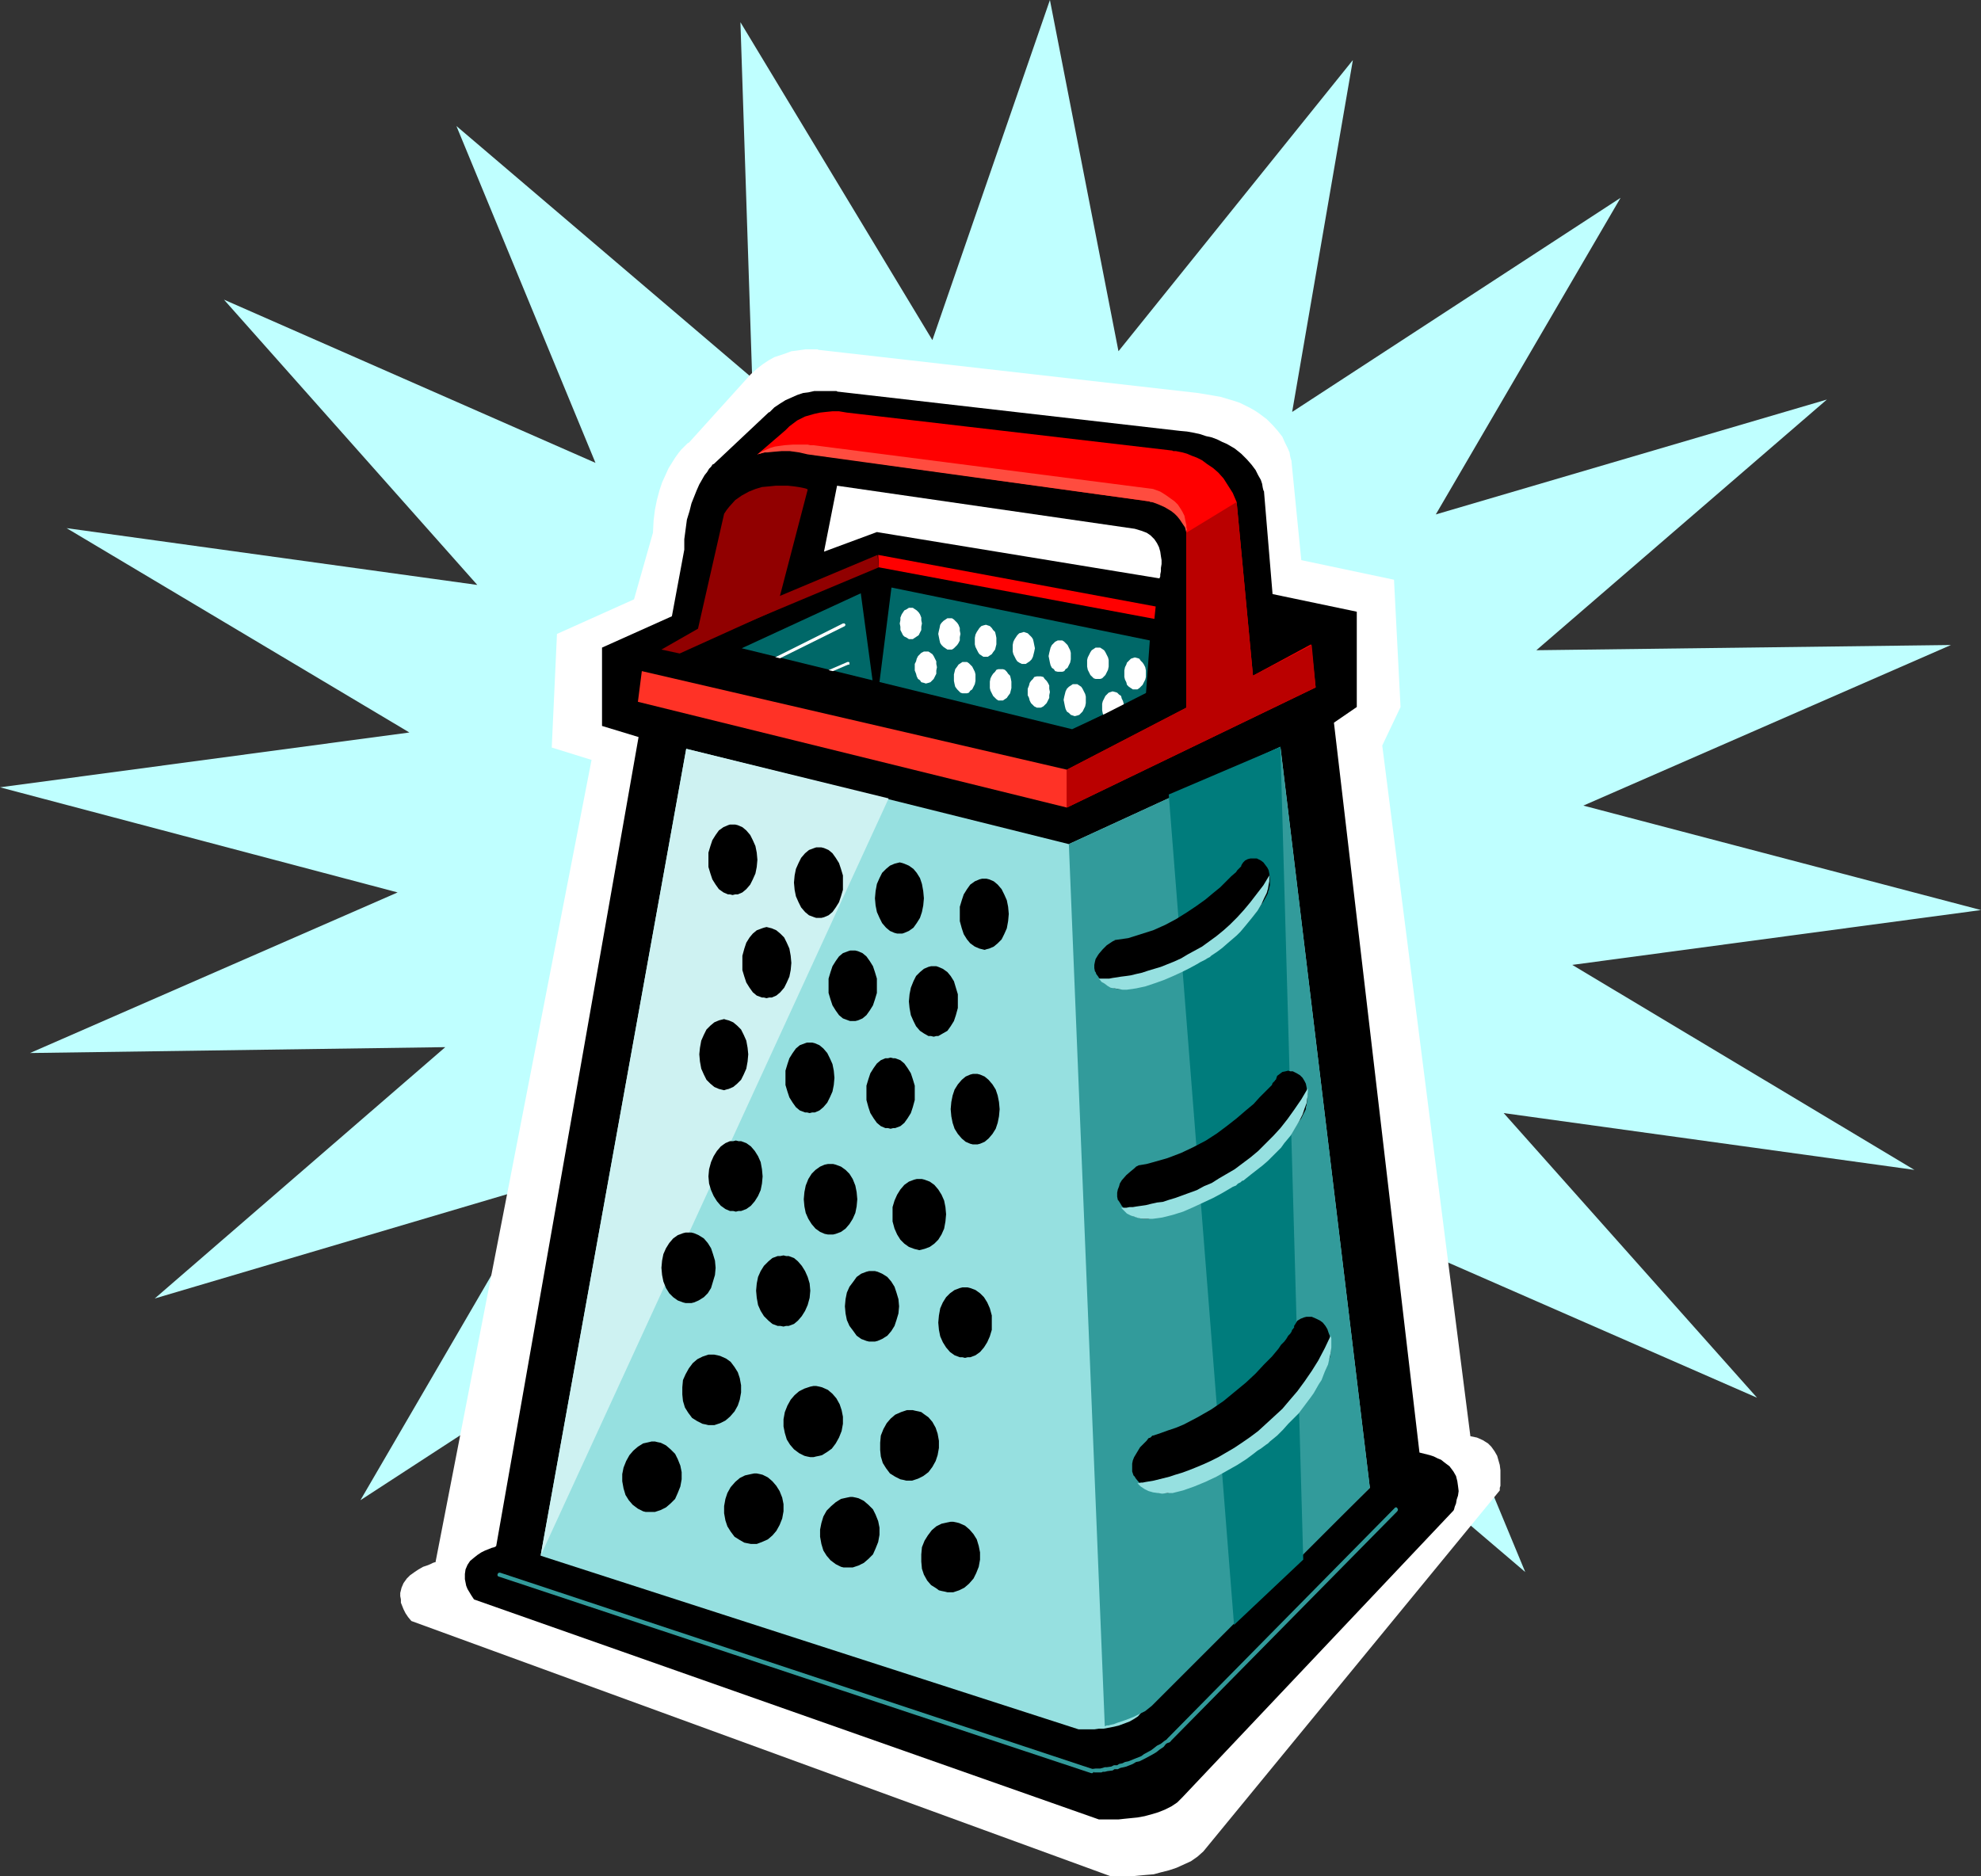 <?xml version="1.0" encoding="UTF-8" standalone="no"?>
<svg
   version="1.0"
   width="129.724mm"
   height="122.891mm"
   id="svg68"
   sodipodi:docname="Cheese Grater 1.wmf"
   xmlns:inkscape="http://www.inkscape.org/namespaces/inkscape"
   xmlns:sodipodi="http://sodipodi.sourceforge.net/DTD/sodipodi-0.dtd"
   xmlns="http://www.w3.org/2000/svg"
   xmlns:svg="http://www.w3.org/2000/svg">
  <rect width="100%" height="100%" fill="#333333" stroke="none"/>
  <sodipodi:namedview
     id="namedview68"
     pagecolor="#ffffff"
     bordercolor="#000000"
     borderopacity="0.25"
     inkscape:showpageshadow="2"
     inkscape:pageopacity="0.0"
     inkscape:pagecheckerboard="0"
     inkscape:deskcolor="#d1d1d1"
     inkscape:document-units="mm" />
  <defs
     id="defs1">
    <pattern
       id="WMFhbasepattern"
       patternUnits="userSpaceOnUse"
       width="6"
       height="6"
       x="0"
       y="0" />
  </defs>
  <path
     style="fill:#bfffff;fill-opacity:1;fill-rule:evenodd;stroke:none"
     d="m 259.853,0 16.968,86.947 58.014,-72.078 -15.029,87.108 81.285,-53.008 -45.733,78.381 96.798,-28.443 -71.912,62.058 102.616,-1.293 -90.981,39.756 98.414,25.858 -101.161,13.575 84.678,50.746 -101.646,-14.06 62.701,70.462 -91.95,-40.241 34.582,83.391 -73.366,-62.543 2.909,88.078 -47.51,-78.543 -29.088,84.199 -16.968,-87.108 -58.014,72.078 15.19,-86.947 L 89.203,371.381 134.936,292.838 38.299,321.443 110.211,259.223 7.434,260.678 98.414,220.922 0,194.902 101.323,181.327 16.483,130.743 118.129,144.803 55.429,74.179 147.379,114.582 112.958,31.191 186.163,93.573 183.254,5.495 230.765,84.199 Z"
     id="path1" />
  <path
     style="fill:#ffffff;fill-opacity:1;fill-rule:evenodd;stroke:none"
     d="m 146.409,188.115 -38.622,198.619 h -0.162 l -0.485,0.162 -0.646,0.323 -0.808,0.323 -0.97,0.323 -1.131,0.646 -0.97,0.646 -1.131,0.808 -0.808,0.808 -0.808,1.131 -0.485,1.131 -0.323,1.293 v 0.808 l 0.162,0.808 v 0.808 l 0.323,0.808 0.323,0.808 0.485,0.97 0.646,0.97 0.808,0.97 173.073,63.19 h 0.162 0.485 3.232 1.454 l 1.616,-0.162 1.778,-0.162 1.939,-0.162 1.778,-0.485 1.939,-0.485 1.939,-0.646 1.778,-0.808 1.778,-0.808 1.616,-1.131 1.454,-1.293 73.366,-89.371 v -0.162 -0.485 l 0.162,-0.485 v -0.808 -1.939 -1.131 l -0.162,-1.293 -0.323,-1.131 -0.323,-1.131 -0.646,-1.131 -0.808,-1.131 -0.808,-0.808 -1.293,-0.808 -1.454,-0.646 -0.808,-0.162 -0.808,-0.162 -21.816,-170.984 4.525,-9.535 -1.616,-31.514 -22.947,-4.848 -2.424,-24.403 v -0.162 l -0.162,-0.485 -0.162,-0.646 -0.162,-0.97 -0.485,-1.131 -0.646,-1.293 -0.646,-1.454 -1.131,-1.454 -1.293,-1.454 -1.454,-1.454 -1.939,-1.454 -0.97,-0.646 -1.131,-0.646 -1.293,-0.646 -1.293,-0.646 -1.454,-0.485 -1.616,-0.485 -1.616,-0.485 -1.778,-0.323 -1.939,-0.323 -1.939,-0.323 -93.728,-10.666 h -0.162 l -0.323,-0.162 h -0.485 -0.646 -0.808 -0.97 l -1.131,0.162 -1.131,0.162 -1.293,0.162 -1.293,0.485 -1.454,0.485 -1.454,0.485 -1.454,0.808 -1.454,0.97 -1.454,1.131 -1.454,1.293 -15.19,16.808 -0.162,0.162 -0.323,0.162 -0.323,0.323 -0.646,0.646 -0.646,0.646 -0.646,0.808 -0.808,1.131 -0.808,1.293 -0.808,1.293 -0.808,1.778 -0.808,1.778 -0.646,1.939 -0.646,2.424 -0.485,2.424 -0.323,2.586 -0.162,3.071 -4.686,16.484 -19.069,8.565 -1.293,28.12 z"
     id="path2" />
  <path
     style="fill:#000000;fill-opacity:1;fill-rule:evenodd;stroke:none"
     d="m 158.045,182.458 -35.229,200.236 -0.162,0.162 -0.323,0.162 -0.646,0.162 -0.808,0.323 -0.808,0.323 -0.97,0.485 -0.97,0.646 -0.808,0.646 -0.97,0.808 -0.646,0.97 -0.485,1.131 -0.162,1.131 v 0.646 0.646 l 0.162,0.808 0.162,0.808 0.323,0.808 0.485,0.808 0.485,0.808 0.646,0.97 154.651,54.463 h 0.162 0.485 2.909 1.293 l 1.454,-0.162 1.616,-0.162 1.616,-0.162 1.778,-0.323 1.778,-0.485 1.616,-0.485 1.616,-0.646 1.616,-0.808 1.454,-0.97 1.293,-1.293 66.902,-70.785 0.162,-0.162 0.162,-0.323 0.162,-0.646 0.323,-0.808 0.162,-0.97 0.323,-0.97 0.162,-1.131 -0.162,-1.293 -0.162,-1.131 -0.323,-1.293 -0.646,-1.131 -0.97,-1.293 -0.646,-0.485 -0.646,-0.485 -0.808,-0.646 -0.808,-0.323 -0.97,-0.485 -0.97,-0.323 -1.293,-0.323 -1.293,-0.323 -21.17,-180.681 5.656,-3.879 v -23.595 l -20.846,-4.363 -2.101,-25.211 v -0.162 l -0.162,-0.323 -0.162,-0.646 -0.162,-0.97 -0.323,-0.97 -0.646,-1.131 -0.646,-1.293 -0.97,-1.293 -1.131,-1.293 -1.454,-1.454 -1.616,-1.293 -1.939,-1.131 -1.131,-0.485 -1.293,-0.646 -1.293,-0.485 -1.454,-0.323 -1.454,-0.485 -1.454,-0.323 -1.778,-0.323 -1.778,-0.162 -84.517,-9.697 h -0.162 l -0.323,-0.162 h -0.485 -0.808 -3.07 -1.131 l -1.454,0.323 -1.293,0.162 -1.454,0.485 -1.454,0.646 -1.454,0.646 -1.293,0.808 -1.454,0.97 -1.293,1.293 v -0.162 l -13.736,12.929 h -0.162 l -0.162,0.162 -0.323,0.485 -0.485,0.485 -0.485,0.808 -0.646,0.808 -0.646,1.131 -0.646,1.131 -0.646,1.454 -0.646,1.616 -0.646,1.616 -0.485,1.939 -0.646,2.101 -0.323,2.424 -0.323,2.424 v 2.586 l -3.07,16.484 -17.291,7.757 v 19.393 z"
     id="path3" />
  <path
     style="fill:#96e0e0;fill-opacity:1;fill-rule:evenodd;stroke:none"
     d="m 169.841,185.367 -36.037,199.751 133.158,42.988 h 0.485 0.646 1.616 1.131 l 1.131,-0.162 h 1.131 l 2.586,-0.485 1.293,-0.323 1.293,-0.485 1.293,-0.485 1.131,-0.646 0.97,-0.646 0.808,-0.97 56.56,-55.594 -22.139,-183.428 -52.358,24.08 z"
     id="path4" />
  <path
     style="fill:#329b9b;fill-opacity:1;fill-rule:evenodd;stroke:none"
     d="m 316.897,184.883 -52.358,24.08 8.888,218.174 v 0.162 h 0.162 l 0.323,-0.162 h 0.485 l 0.485,-0.162 0.808,-0.162 0.808,-0.323 1.939,-0.646 2.101,-0.808 1.939,-0.97 0.97,-0.485 0.808,-0.646 0.808,-0.646 0.808,-0.808 53.166,-53.17 z"
     id="path5" />
  <path
     style="fill:#ffffff;fill-opacity:1;fill-rule:evenodd;stroke:none"
     d="m 207.171,120.238 -3.232,16.323 13.09,-4.848 69.973,11.474 v -0.162 l 0.162,-0.323 v -0.485 l 0.162,-0.808 v -0.808 l 0.162,-0.97 v -0.97 l -0.162,-0.97 -0.162,-1.131 -0.323,-1.131 -0.485,-0.97 -0.646,-0.97 -0.97,-0.97 -0.97,-0.646 -1.293,-0.485 -1.616,-0.485 z"
     id="path6" />
  <path
     style="fill:#006868;fill-opacity:1;fill-rule:evenodd;stroke:none"
     d="m 183.577,160.479 33.936,-15.676 67.064,13.737 -0.97,13.414 -18.261,8.565 z"
     id="path7" />
  <path
     style="fill:#000000;fill-opacity:1;fill-rule:evenodd;stroke:none"
     d="m 222.685,231.103 h 0.646 l 0.485,-0.162 1.131,-0.485 1.131,-0.808 0.808,-1.131 0.808,-1.293 0.485,-1.454 0.323,-1.616 0.162,-1.778 -0.162,-1.778 -0.323,-1.778 -0.485,-1.454 -0.808,-1.293 -0.808,-0.97 -1.131,-0.808 -1.131,-0.485 -0.485,-0.162 -0.646,-0.162 -0.646,0.162 -0.646,0.162 -1.131,0.485 -0.97,0.808 -0.97,0.97 -0.646,1.293 -0.646,1.454 -0.323,1.778 -0.162,1.778 0.162,1.778 0.323,1.616 0.646,1.454 0.646,1.293 0.97,1.131 0.97,0.808 1.131,0.485 0.646,0.162 z"
     id="path8" />
  <path
     style="fill:#000000;fill-opacity:1;fill-rule:evenodd;stroke:none"
     d="m 243.693,235.143 0.485,-0.162 0.646,-0.162 1.131,-0.485 0.97,-0.808 0.97,-0.97 0.646,-1.293 0.646,-1.454 0.323,-1.778 0.162,-1.778 -0.162,-1.778 -0.323,-1.616 -0.646,-1.454 -0.646,-1.293 -0.97,-1.131 -0.97,-0.808 -1.131,-0.485 -0.646,-0.162 h -0.485 -0.646 l -0.646,0.162 -1.131,0.485 -1.131,0.808 -0.808,1.131 -0.808,1.293 -0.485,1.454 -0.485,1.616 v 1.778 1.778 l 0.485,1.778 0.485,1.454 0.808,1.293 0.808,0.97 1.131,0.808 1.131,0.485 0.646,0.162 z"
     id="path9" />
  <path
     style="fill:#007c7c;fill-opacity:1;fill-rule:evenodd;stroke:none"
     d="m 316.897,184.883 -27.634,11.798 16.16,205.569 17.13,-16.161 z"
     id="path10" />
  <path
     style="fill:#ff3226;fill-opacity:1;fill-rule:evenodd;stroke:none"
     d="m 158.853,166.136 -0.97,7.596 106.171,26.181 v -9.373 z"
     id="path11" />
  <path
     style="fill:#329b9b;fill-opacity:1;fill-rule:evenodd;stroke:none"
     d="m 123.785,389.32 h -0.323 l -0.162,0.162 v 0 l -0.162,0.162 v 0 0.323 0.162 h 0.162 v 0.162 h 0.162 l 146.571,48.645 h 0.323 l 0.162,-0.162 v 0 l 0.162,-0.162 h 0.162 v -0.323 l -0.162,-0.162 v 0 l -0.162,-0.162 v 0 z"
     id="path12" />
  <path
     style="fill:#329b9b;fill-opacity:1;fill-rule:evenodd;stroke:none"
     d="m 270.356,437.965 h -0.162 -0.323 v 0.323 0.323 0.162 l 0.323,0.162 h 0.162 l 0.485,-0.485 -0.162,0.323 h 0.646 0.323 0.485 0.485 l 0.323,-0.162 h 0.485 l 0.646,-0.162 1.293,-0.162 0.485,-0.323 h 0.808 l 0.646,-0.323 0.808,-0.162 0.646,-0.162 0.808,-0.323 0.808,-0.323 0.808,-0.485 0.808,-0.162 0.97,-0.485 0.646,-0.323 1.778,-0.97 0.808,-0.485 0.808,-0.646 0.97,-0.646 0.646,-0.808 0.97,-0.485 v 0 l 0.162,-0.162 v 0 -0.323 -0.162 h -0.162 v -0.162 h -0.162 -0.323 v 0 h -0.162 0.162 l -0.97,0.646 -0.808,0.646 -0.97,0.485 -0.808,0.646 -0.646,0.485 -1.778,0.97 -0.646,0.485 -0.808,0.323 -0.808,0.323 -0.808,0.323 -0.808,0.323 -0.808,0.162 -0.646,0.323 -0.808,0.162 -0.485,0.323 h -0.808 l -0.646,0.323 -1.131,0.162 h -0.485 l -0.485,0.162 -0.646,0.162 h -0.323 -0.323 -0.485 l -1.293,0.162 v 0.485 z"
     id="path13" />
  <path
     style="fill:#329b9b;fill-opacity:1;fill-rule:evenodd;stroke:none"
     d="m 288.94,430.369 -0.162,0.323 v 0.162 l 0.162,0.323 0.162,0.162 h 0.323 l 0.162,-0.162 56.237,-57.049 0.162,-0.323 v -0.162 l -0.162,-0.323 -0.162,-0.162 h -0.323 l -0.162,0.162 z"
     id="path14" />
  <path
     style="fill:#000000;fill-opacity:1;fill-rule:evenodd;stroke:none"
     d="m 212.504,142.864 9.05,-4.687 -4.686,37.009 z"
     id="path15" />
  <path
     style="fill:#cef2f2;fill-opacity:1;fill-rule:evenodd;stroke:none"
     d="m 169.841,185.367 -36.037,199.751 86.133,-187.468 z"
     id="path16" />
  <path
     style="fill:#000000;fill-opacity:1;fill-rule:evenodd;stroke:none"
     d="m 181.315,221.568 0.646,-0.162 h 0.646 l 1.131,-0.485 0.97,-0.808 0.97,-1.131 0.646,-1.293 0.646,-1.454 0.323,-1.616 0.162,-1.778 -0.162,-1.778 -0.323,-1.616 -0.646,-1.454 -0.646,-1.293 -0.97,-1.131 -0.97,-0.808 -1.131,-0.485 -0.646,-0.162 h -0.646 -0.646 l -0.485,0.162 -1.131,0.485 -1.131,0.808 -0.808,1.131 -0.808,1.293 -0.485,1.454 -0.485,1.616 v 1.778 1.778 l 0.485,1.616 0.485,1.454 0.808,1.293 0.808,1.131 1.131,0.808 1.131,0.485 h 0.485 z"
     id="path17" />
  <path
     style="fill:#000000;fill-opacity:1;fill-rule:evenodd;stroke:none"
     d="m 202.646,227.225 h 0.646 l 0.646,-0.162 1.131,-0.485 0.97,-0.808 0.808,-1.131 0.808,-1.293 0.485,-1.454 0.485,-1.616 v -1.778 -1.778 l -0.485,-1.616 -0.485,-1.454 -0.808,-1.293 -0.808,-1.131 -0.97,-0.808 -1.131,-0.485 -0.646,-0.162 h -0.646 -0.646 l -0.485,0.162 -1.293,0.485 -0.97,0.808 -0.97,1.131 -0.646,1.293 -0.646,1.454 -0.323,1.616 -0.162,1.778 0.162,1.778 0.323,1.616 0.646,1.454 0.646,1.293 0.97,1.131 0.97,0.808 1.293,0.485 0.485,0.162 z"
     id="path18" />
  <path
     style="fill:#910000;fill-opacity:1;fill-rule:evenodd;stroke:none"
     d="m 163.701,160.803 4.525,0.97 23.917,-10.828 7.757,-29.736 -0.162,-0.162 -0.485,-0.162 -0.808,-0.162 -0.808,-0.162 -1.131,-0.162 -1.454,-0.162 h -1.454 -1.616 l -1.616,0.162 -1.778,0.162 -1.616,0.485 -1.616,0.646 -1.778,0.97 -1.616,1.131 -1.454,1.616 -0.646,0.808 -0.646,0.97 -6.464,28.443 z"
     id="path19" />
  <path
     style="fill:#ff0000;fill-opacity:1;fill-rule:evenodd;stroke:none"
     d="m 187.456,112.481 6.949,-5.98 0.162,-0.162 0.162,-0.162 0.323,-0.323 0.323,-0.323 0.646,-0.485 0.646,-0.485 0.646,-0.485 0.97,-0.485 0.97,-0.485 1.131,-0.323 1.131,-0.323 1.454,-0.323 1.454,-0.162 1.616,-0.162 h 1.616 l 1.939,0.323 80.315,9.373 h 0.162 l 0.323,0.162 h 0.646 l 0.808,0.162 0.808,0.162 1.131,0.323 1.131,0.485 1.293,0.485 1.293,0.646 1.293,0.97 1.454,0.97 1.293,1.131 1.293,1.454 1.131,1.778 1.131,1.778 0.97,2.263 4.04,42.988 14.382,-7.757 1.131,10.666 -61.57,29.736 v -9.373 l 29.573,-15.353 v -43.312 -0.646 -0.323 l -0.162,-0.646 -0.162,-0.485 -0.323,-0.646 -0.323,-0.646 -0.485,-0.646 -0.485,-0.646 -0.808,-0.646 -0.97,-0.646 -0.97,-0.485 -1.293,-0.485 -1.616,-0.485 -1.616,-0.323 -83.547,-11.636 v 0 l -0.323,-0.162 h -0.485 l -0.485,-0.162 -0.646,-0.162 -0.646,-0.162 -1.778,-0.162 -2.101,-0.162 h -2.262 l -2.262,0.323 -1.293,0.323 z"
     id="path20" />
  <path
     style="fill:#000000;fill-opacity:1;fill-rule:evenodd;stroke:none"
     d="m 231.088,256.638 0.646,-0.162 h 0.485 l 1.131,-0.646 1.131,-0.646 0.808,-1.131 0.808,-1.293 0.485,-1.454 0.485,-1.778 v -1.616 -1.778 l -0.485,-1.616 -0.485,-1.616 -0.808,-1.293 -0.808,-0.97 -1.131,-0.808 -1.131,-0.485 -0.485,-0.162 h -0.646 -0.646 l -0.646,0.162 -1.131,0.485 -0.97,0.808 -0.97,0.97 -0.646,1.293 -0.646,1.616 -0.323,1.616 -0.162,1.778 0.162,1.616 0.323,1.778 0.646,1.454 0.646,1.293 0.97,1.131 0.97,0.646 1.131,0.646 h 0.646 z"
     id="path21" />
  <path
     style="fill:#000000;fill-opacity:1;fill-rule:evenodd;stroke:none"
     d="m 189.718,247.103 0.646,-0.162 h 0.646 l 1.131,-0.485 0.97,-0.808 0.97,-1.131 0.646,-1.293 0.646,-1.454 0.323,-1.616 0.162,-1.778 -0.162,-1.778 -0.323,-1.778 -0.646,-1.454 -0.646,-1.293 -0.97,-0.97 -0.97,-0.808 -1.131,-0.485 -0.646,-0.162 -0.646,-0.162 -0.646,0.162 -0.485,0.162 -1.293,0.485 -0.97,0.808 -0.808,0.97 -0.808,1.293 -0.485,1.454 -0.485,1.778 v 1.778 1.778 l 0.485,1.616 0.485,1.454 0.808,1.293 0.808,1.131 0.97,0.808 1.293,0.485 h 0.485 z"
     id="path22" />
  <path
     style="fill:#000000;fill-opacity:1;fill-rule:evenodd;stroke:none"
     d="m 211.049,252.759 h 0.646 l 0.646,-0.162 1.131,-0.485 0.97,-0.808 0.808,-1.131 0.808,-1.293 0.485,-1.454 0.485,-1.616 v -1.778 -1.778 l -0.485,-1.616 -0.485,-1.454 -0.808,-1.293 -0.808,-1.131 -0.97,-0.808 -1.131,-0.485 -0.646,-0.162 h -0.646 -0.646 l -0.485,0.162 -1.293,0.485 -0.97,0.808 -0.808,1.131 -0.808,1.293 -0.485,1.454 -0.485,1.616 v 1.778 1.778 l 0.485,1.616 0.485,1.454 0.808,1.293 0.808,1.131 0.97,0.808 1.293,0.485 0.485,0.162 z"
     id="path23" />
  <path
     style="fill:#000000;fill-opacity:1;fill-rule:evenodd;stroke:none"
     d="m 220.422,279.425 0.646,-0.162 h 0.485 l 1.293,-0.485 0.97,-0.808 0.808,-1.131 0.808,-1.293 0.485,-1.454 0.485,-1.778 v -1.778 -1.778 l -0.485,-1.616 -0.485,-1.454 -0.808,-1.293 -0.808,-1.131 -0.97,-0.808 -1.293,-0.485 h -0.485 l -0.646,-0.162 -0.646,0.162 h -0.646 l -1.131,0.485 -0.97,0.808 -0.808,1.131 -0.808,1.293 -0.485,1.454 -0.485,1.616 v 1.778 1.778 l 0.485,1.778 0.485,1.454 0.808,1.293 0.808,1.131 0.97,0.808 1.131,0.485 h 0.646 z"
     id="path24" />
  <path
     style="fill:#000000;fill-opacity:1;fill-rule:evenodd;stroke:none"
     d="m 241.43,283.303 h 0.485 l 0.646,-0.162 1.131,-0.485 0.97,-0.808 0.97,-1.131 0.808,-1.293 0.485,-1.454 0.323,-1.616 0.162,-1.778 -0.162,-1.778 -0.323,-1.616 -0.485,-1.454 -0.808,-1.293 -0.97,-1.131 -0.97,-0.808 -1.131,-0.485 -0.646,-0.162 h -0.485 -0.646 l -0.646,0.162 -1.131,0.485 -0.97,0.808 -0.97,1.131 -0.808,1.293 -0.485,1.454 -0.323,1.616 -0.162,1.778 0.162,1.778 0.323,1.616 0.485,1.454 0.808,1.293 0.97,1.131 0.97,0.808 1.131,0.485 0.646,0.162 z"
     id="path25" />
  <path
     style="fill:#000000;fill-opacity:1;fill-rule:evenodd;stroke:none"
     d="m 179.214,269.89 0.485,-0.162 0.646,-0.162 1.131,-0.485 0.97,-0.808 0.97,-0.97 0.646,-1.293 0.646,-1.454 0.323,-1.778 0.162,-1.778 -0.162,-1.616 -0.323,-1.778 -0.646,-1.454 -0.646,-1.293 -0.97,-0.97 -0.97,-0.808 -1.131,-0.485 -0.646,-0.162 -0.485,-0.162 -0.646,0.162 -0.646,0.162 -1.131,0.485 -0.97,0.808 -0.97,0.97 -0.646,1.293 -0.646,1.454 -0.323,1.778 -0.162,1.616 0.162,1.778 0.323,1.778 0.646,1.454 0.646,1.293 0.97,0.97 0.97,0.808 1.131,0.485 0.646,0.162 z"
     id="path26" />
  <path
     style="fill:#000000;fill-opacity:1;fill-rule:evenodd;stroke:none"
     d="m 200.384,275.546 0.646,-0.162 h 0.646 l 1.131,-0.485 0.97,-0.808 0.97,-1.131 0.646,-1.293 0.646,-1.454 0.323,-1.616 0.162,-1.778 -0.162,-1.778 -0.323,-1.616 -0.646,-1.454 -0.646,-1.293 -0.97,-1.131 -0.97,-0.808 -1.131,-0.485 -0.646,-0.162 h -0.646 -0.646 l -0.485,0.162 -1.293,0.485 -0.97,0.808 -0.808,1.131 -0.808,1.293 -0.485,1.454 -0.485,1.616 v 1.778 1.778 l 0.485,1.616 0.485,1.454 0.808,1.293 0.808,1.131 0.97,0.808 1.293,0.485 h 0.485 z"
     id="path27" />
  <path
     style="fill:#000000;fill-opacity:1;fill-rule:evenodd;stroke:none"
     d="m 275.851,232.719 v 0.162 h -0.162 l -0.323,0.162 -0.485,0.323 -0.97,0.646 -0.97,0.97 -0.97,1.131 -0.323,0.485 -0.485,0.808 -0.162,0.646 -0.162,0.808 v 0.808 l 0.162,0.808 v 0 l 0.162,0.162 0.162,0.485 0.485,0.646 0.485,0.808 0.97,0.808 1.131,0.646 0.646,0.323 0.808,0.323 0.808,0.162 h 0.808 0.162 0.162 l 0.485,-0.162 h 0.323 l 0.646,-0.162 0.808,-0.162 0.646,-0.323 0.97,-0.162 1.131,-0.323 0.97,-0.323 2.424,-0.808 2.747,-0.97 2.747,-1.293 3.07,-1.454 2.909,-1.616 3.07,-1.939 2.909,-2.101 2.909,-2.424 1.293,-1.293 1.293,-1.454 1.293,-1.454 1.131,-1.616 1.131,-1.616 0.97,-1.778 v 0 l 0.162,-0.323 v -0.323 l 0.162,-0.323 0.323,-1.293 v -1.454 l -0.162,-1.454 -0.162,-0.808 -0.323,-0.646 -0.485,-0.646 -0.485,-0.646 -0.646,-0.485 -0.97,-0.485 h -0.162 -0.323 -0.485 -0.646 l -0.646,0.162 -0.646,0.323 -0.485,0.485 -0.323,0.485 -0.162,0.323 v 0.162 l -0.162,0.162 -0.162,0.162 -0.323,0.323 -0.323,0.323 -0.323,0.485 -1.131,0.97 -1.293,1.293 -1.454,1.454 -1.778,1.454 -1.939,1.616 -2.262,1.616 -2.424,1.616 -2.586,1.616 -2.747,1.454 -2.909,1.293 -3.07,0.97 -3.07,0.97 z"
     id="path28" />
  <path
     style="fill:#ffffff;fill-opacity:1;fill-rule:evenodd;stroke:none"
     d="m 244.016,162.58 h 0.485 l 0.485,-0.323 0.485,-0.323 0.323,-0.485 0.485,-0.646 0.162,-0.646 0.162,-0.646 v -0.808 -0.808 l -0.162,-0.808 -0.162,-0.646 -0.485,-0.485 -0.323,-0.485 -0.485,-0.485 -0.485,-0.162 -0.485,-0.162 -0.646,0.162 -0.485,0.162 -0.485,0.485 -0.323,0.485 -0.323,0.485 -0.323,0.646 -0.162,0.808 v 0.808 0.808 l 0.162,0.646 0.323,0.646 0.323,0.646 0.323,0.485 0.485,0.323 0.485,0.323 z"
     id="path29" />
  <path
     style="fill:#ffffff;fill-opacity:1;fill-rule:evenodd;stroke:none"
     d="m 253.389,164.358 h 0.485 l 0.485,-0.323 0.485,-0.323 0.485,-0.485 0.323,-0.646 0.162,-0.646 0.162,-0.646 0.162,-0.808 -0.162,-0.808 -0.162,-0.808 -0.162,-0.646 -0.323,-0.485 -0.485,-0.485 -0.485,-0.485 -0.485,-0.162 -0.485,-0.162 -0.485,0.162 -0.646,0.162 -0.485,0.485 -0.323,0.485 -0.323,0.485 -0.323,0.646 -0.162,0.808 v 0.808 0.808 l 0.162,0.646 0.323,0.646 0.323,0.646 0.323,0.485 0.485,0.323 0.646,0.323 z"
     id="path30" />
  <path
     style="fill:#ffffff;fill-opacity:1;fill-rule:evenodd;stroke:none"
     d="m 225.432,158.217 h 0.485 l 0.485,-0.323 0.485,-0.323 0.485,-0.323 0.323,-0.646 0.323,-0.646 v -0.808 l 0.162,-0.808 -0.162,-0.808 v -0.646 l -0.323,-0.808 -0.323,-0.485 -0.485,-0.485 -0.485,-0.323 -0.485,-0.323 h -0.485 -0.485 l -0.485,0.323 -0.646,0.323 -0.323,0.485 -0.323,0.485 -0.323,0.808 v 0.646 l -0.162,0.808 0.162,0.808 v 0.808 l 0.323,0.646 0.323,0.646 0.323,0.323 0.646,0.323 0.485,0.323 z"
     id="path31" />
  <path
     style="fill:#ffffff;fill-opacity:1;fill-rule:evenodd;stroke:none"
     d="m 234.966,160.803 h 0.646 l 0.485,-0.323 0.323,-0.323 0.485,-0.485 0.323,-0.485 0.323,-0.646 v -0.808 l 0.162,-0.808 -0.162,-0.808 v -0.646 l -0.323,-0.808 -0.323,-0.485 -0.485,-0.485 -0.323,-0.323 -0.485,-0.323 h -0.646 -0.485 l -0.485,0.323 -0.485,0.323 -0.485,0.485 -0.323,0.485 -0.162,0.808 -0.162,0.646 -0.162,0.808 0.162,0.808 0.162,0.808 0.162,0.646 0.323,0.485 0.485,0.485 0.485,0.323 0.485,0.323 z"
     id="path32" />
  <path
     style="fill:#ffffff;fill-opacity:1;fill-rule:evenodd;stroke:none"
     d="m 262.276,166.297 h 0.646 l 0.485,-0.162 0.323,-0.485 0.485,-0.323 0.323,-0.646 0.323,-0.646 0.162,-0.808 v -0.808 -0.808 l -0.162,-0.646 -0.323,-0.646 -0.323,-0.646 -0.485,-0.485 -0.323,-0.323 -0.485,-0.323 h -0.646 -0.485 l -0.646,0.323 -0.323,0.323 -0.485,0.485 -0.323,0.646 -0.162,0.646 -0.162,0.646 -0.162,0.808 0.162,0.808 0.162,0.808 0.162,0.646 0.323,0.646 0.485,0.323 0.323,0.485 0.646,0.162 z"
     id="path33" />
  <path
     style="fill:#ffffff;fill-opacity:1;fill-rule:evenodd;stroke:none"
     d="m 271.649,168.075 h 0.646 l 0.485,-0.162 0.485,-0.485 0.323,-0.323 0.323,-0.646 0.323,-0.646 0.162,-0.808 v -0.808 -0.808 l -0.162,-0.646 -0.323,-0.646 -0.323,-0.646 -0.323,-0.485 -0.485,-0.323 -0.485,-0.323 h -0.646 -0.485 l -0.485,0.323 -0.485,0.323 -0.323,0.485 -0.323,0.646 -0.323,0.646 -0.162,0.646 v 0.808 0.808 l 0.162,0.808 0.323,0.646 0.323,0.646 0.323,0.323 0.485,0.485 0.485,0.162 z"
     id="path34" />
  <path
     style="fill:#ffffff;fill-opacity:1;fill-rule:evenodd;stroke:none"
     d="m 247.733,173.408 h 0.485 l 0.485,-0.323 0.485,-0.323 0.323,-0.485 0.485,-0.646 0.162,-0.646 0.162,-0.646 v -0.808 -0.808 l -0.162,-0.808 -0.162,-0.646 -0.485,-0.485 -0.323,-0.485 -0.485,-0.485 -0.485,-0.162 h -0.485 -0.646 l -0.485,0.162 -0.323,0.485 -0.485,0.485 -0.323,0.485 -0.323,0.646 -0.162,0.808 v 0.808 0.808 l 0.162,0.646 0.323,0.646 0.323,0.646 0.485,0.485 0.323,0.323 0.485,0.323 z"
     id="path35" />
  <path
     style="fill:#ffffff;fill-opacity:1;fill-rule:evenodd;stroke:none"
     d="m 257.105,175.186 h 0.485 l 0.646,-0.323 0.323,-0.323 0.485,-0.485 0.323,-0.646 0.323,-0.646 v -0.646 l 0.162,-0.808 -0.162,-0.808 v -0.808 l -0.323,-0.646 -0.323,-0.485 -0.485,-0.485 -0.323,-0.485 -0.646,-0.162 h -0.485 -0.485 l -0.646,0.162 -0.323,0.485 -0.485,0.485 -0.323,0.485 -0.162,0.646 -0.323,0.808 v 0.808 0.808 l 0.323,0.646 0.162,0.646 0.323,0.646 0.485,0.485 0.323,0.323 0.646,0.323 z"
     id="path36" />
  <path
     style="fill:#ffffff;fill-opacity:1;fill-rule:evenodd;stroke:none"
     d="m 229.149,169.206 0.646,-0.162 0.485,-0.162 0.485,-0.485 0.323,-0.323 0.323,-0.646 0.323,-0.646 v -0.808 l 0.162,-0.808 -0.162,-0.808 v -0.646 l -0.323,-0.646 -0.323,-0.646 -0.323,-0.485 -0.485,-0.323 -0.485,-0.323 h -0.646 -0.485 l -0.646,0.323 -0.323,0.323 -0.485,0.485 -0.323,0.646 -0.162,0.646 -0.323,0.646 v 0.808 0.808 l 0.323,0.808 0.162,0.646 0.323,0.646 0.485,0.323 0.323,0.485 0.646,0.162 z"
     id="path37" />
  <path
     style="fill:#ffffff;fill-opacity:1;fill-rule:evenodd;stroke:none"
     d="m 238.683,171.63 h 0.646 l 0.485,-0.162 0.323,-0.485 0.485,-0.323 0.323,-0.646 0.323,-0.646 0.162,-0.808 v -0.808 -0.808 l -0.162,-0.646 -0.323,-0.646 -0.323,-0.646 -0.485,-0.485 -0.323,-0.323 -0.485,-0.323 h -0.646 -0.485 l -0.485,0.323 -0.485,0.323 -0.323,0.485 -0.485,0.646 -0.162,0.646 -0.162,0.646 v 0.808 0.808 l 0.162,0.808 0.162,0.646 0.485,0.646 0.323,0.323 0.485,0.485 0.485,0.162 z"
     id="path38" />
  <path
     style="fill:#ffffff;fill-opacity:1;fill-rule:evenodd;stroke:none"
     d="m 265.993,177.287 0.646,-0.162 0.485,-0.162 0.485,-0.485 0.323,-0.323 0.323,-0.646 0.323,-0.646 0.162,-0.808 v -0.808 -0.808 l -0.162,-0.646 -0.323,-0.646 -0.323,-0.646 -0.323,-0.485 -0.485,-0.323 -0.485,-0.323 h -0.646 -0.485 l -0.485,0.323 -0.485,0.323 -0.485,0.485 -0.323,0.646 -0.162,0.646 -0.162,0.646 -0.162,0.808 0.162,0.808 0.162,0.808 0.162,0.646 0.323,0.646 0.485,0.323 0.485,0.485 0.485,0.162 z"
     id="path39" />
  <path
     style="fill:#ffffff;fill-opacity:1;fill-rule:evenodd;stroke:none"
     d="m 275.366,179.065 0.646,-0.162 0.485,-0.162 0.485,-0.485 0.485,-0.323 0.162,-0.646 0.323,-0.646 0.162,-0.808 0.162,-0.808 -0.162,-0.808 -0.162,-0.646 -0.323,-0.646 -0.162,-0.646 -0.485,-0.323 -0.485,-0.485 -0.485,-0.162 -0.646,-0.162 -0.485,0.162 -0.485,0.162 -0.485,0.485 -0.323,0.323 -0.323,0.646 -0.323,0.646 -0.162,0.646 v 0.808 0.808 l 0.162,0.808 0.323,0.646 0.323,0.646 0.323,0.323 0.485,0.485 0.485,0.162 z"
     id="path40" />
  <path
     style="fill:#000000;fill-opacity:1;fill-rule:evenodd;stroke:none"
     d="m 265.993,180.519 19.392,-9.858 -0.646,6.141 -14.706,5.98 z"
     id="path41" />
  <path
     style="fill:#ffffff;fill-opacity:1;fill-rule:evenodd;stroke:none"
     d="m 280.86,170.661 h 0.646 l 0.485,-0.323 0.323,-0.323 0.485,-0.485 0.323,-0.646 0.323,-0.646 0.162,-0.646 v -0.808 -0.808 l -0.162,-0.808 -0.323,-0.646 -0.323,-0.485 -0.485,-0.485 -0.323,-0.485 -0.485,-0.162 -0.646,-0.162 -0.485,0.162 -0.485,0.162 -0.485,0.485 -0.485,0.485 -0.162,0.485 -0.323,0.646 -0.162,0.808 v 0.808 0.808 l 0.162,0.646 0.323,0.646 0.162,0.646 0.485,0.485 0.485,0.323 0.485,0.323 z"
     id="path42" />
  <path
     style="fill:#ffffff;fill-opacity:1;fill-rule:evenodd;stroke:none"
     d="m 187.617,164.843 -0.162,0.162 v 0 0.323 0 l 0.162,0.162 v 0.162 h 0.162 l 0.162,-0.162 21.17,-10.505 v -0.162 h 0.162 v -0.162 l -0.162,-0.162 v -0.162 h -0.162 -0.162 -0.162 z"
     id="path43" />
  <path
     style="fill:#ffffff;fill-opacity:1;fill-rule:evenodd;stroke:none"
     d="m 199.253,168.398 h -0.162 v 0 l -0.162,0.162 v 0.323 h 0.162 v 0.162 h 0.162 0.162 l 10.504,-4.525 h 0.162 0.162 v -0.162 -0.323 0 l -0.162,-0.162 h -0.162 -0.162 z"
     id="path44" />
  <path
     style="fill:#000000;fill-opacity:1;fill-rule:evenodd;stroke:none"
     d="m 179.537,159.671 39.107,9.535 -26.826,3.394 z"
     id="path45" />
  <path
     style="fill:#000000;fill-opacity:1;fill-rule:evenodd;stroke:none"
     d="m 281.83,288.475 v 0 l -0.323,0.162 -0.323,0.162 -0.323,0.323 -0.97,0.808 -1.131,0.97 -1.131,1.293 -0.485,0.808 -0.162,0.646 -0.323,0.808 -0.162,0.808 v 0.97 l 0.162,0.808 v 0 l 0.162,0.162 0.323,0.485 0.485,0.808 0.646,0.808 0.97,0.97 1.293,0.808 0.646,0.162 0.808,0.323 0.97,0.162 h 0.97 0.162 0.162 l 0.485,-0.162 0.485,-0.162 0.646,-0.162 0.808,-0.162 0.808,-0.323 1.131,-0.162 0.97,-0.485 1.293,-0.323 1.293,-0.485 1.293,-0.485 2.909,-1.293 3.07,-1.293 3.232,-1.778 3.232,-1.939 3.232,-2.101 3.232,-2.586 1.616,-1.293 1.454,-1.454 1.454,-1.454 1.454,-1.616 1.293,-1.616 1.131,-1.778 1.293,-1.778 0.97,-1.939 v 0 l 0.162,-0.323 v -0.485 l 0.162,-0.485 0.162,-1.293 0.162,-1.454 -0.323,-1.778 -0.162,-0.808 -0.323,-0.646 -0.485,-0.808 -0.646,-0.646 -0.808,-0.485 -0.97,-0.485 h -0.162 -0.485 l -0.485,-0.162 -0.646,0.162 -0.808,0.162 -0.646,0.485 -0.646,0.485 -0.162,0.485 -0.162,0.485 h -0.162 v 0.162 l -0.323,0.323 -0.323,0.323 -0.162,0.485 -0.485,0.485 -0.485,0.485 -0.646,0.646 -1.454,1.454 -1.454,1.616 -1.939,1.616 -2.262,1.939 -2.262,1.778 -2.586,1.939 -2.747,1.778 -3.07,1.616 -3.07,1.454 -3.394,1.293 -3.394,0.97 -1.778,0.485 z"
     id="path46" />
  <path
     style="fill:#000000;fill-opacity:1;fill-rule:evenodd;stroke:none"
     d="m 285.385,355.382 h -0.162 l -0.162,0.162 -0.323,0.323 -0.485,0.162 -0.485,0.646 -0.485,0.485 -1.131,1.131 -0.97,1.616 -0.485,0.808 -0.323,0.808 -0.162,0.808 v 0.97 0.97 l 0.323,0.97 v 0 l 0.162,0.162 0.162,0.162 0.162,0.323 0.646,0.808 0.808,0.808 1.131,0.97 0.646,0.323 0.808,0.323 0.97,0.162 0.808,0.323 h 0.97 1.131 0.162 l 0.323,-0.162 0.323,-0.162 0.646,-0.162 0.646,-0.162 0.808,-0.485 0.97,-0.323 1.131,-0.323 1.131,-0.646 1.293,-0.485 1.293,-0.646 1.454,-0.646 1.454,-0.808 1.616,-0.808 3.232,-1.778 3.232,-2.263 3.394,-2.424 3.394,-2.747 1.616,-1.454 1.616,-1.454 1.616,-1.616 1.454,-1.778 1.454,-1.778 1.293,-1.778 1.293,-2.101 1.131,-1.939 1.131,-2.101 0.97,-2.263 v -0.162 l 0.162,-0.162 v -0.485 l 0.162,-0.646 v -0.646 -0.808 l -0.162,-1.616 v -0.97 l -0.323,-0.808 -0.323,-0.97 -0.485,-0.808 -0.646,-0.808 -0.646,-0.485 -0.97,-0.485 -1.131,-0.485 h -0.162 -0.485 -0.646 l -0.646,0.162 -0.808,0.323 -0.808,0.485 -0.485,0.808 -0.323,0.485 v 0.485 h -0.162 v 0.162 l -0.323,0.323 -0.162,0.485 -0.323,0.485 -0.485,0.485 -0.485,0.808 -0.485,0.646 -0.808,0.808 -0.646,0.97 -1.616,1.939 -1.939,1.939 -2.101,2.263 -2.424,2.263 -2.747,2.263 -2.747,2.263 -3.07,2.101 -3.394,1.939 -3.394,1.778 -1.939,0.808 -1.939,0.646 -1.778,0.646 z"
     id="path47" />
  <path
     style="fill:#000000;fill-opacity:1;fill-rule:evenodd;stroke:none"
     d="m 227.533,309.484 0.646,-0.162 0.646,-0.162 1.293,-0.485 1.131,-0.808 0.97,-0.97 0.808,-1.293 0.646,-1.454 0.323,-1.778 0.162,-1.778 -0.162,-1.778 -0.323,-1.616 -0.646,-1.454 -0.808,-1.293 -0.97,-1.131 -1.131,-0.808 -1.293,-0.485 -0.646,-0.162 h -0.646 -0.646 l -0.646,0.162 -1.293,0.485 -1.131,0.808 -0.97,1.131 -0.808,1.293 -0.646,1.454 -0.485,1.616 v 1.778 1.778 l 0.485,1.778 0.646,1.454 0.808,1.293 0.97,0.97 1.131,0.808 1.293,0.485 0.646,0.162 z"
     id="path48" />
  <path
     style="fill:#000000;fill-opacity:1;fill-rule:evenodd;stroke:none"
     d="m 182.123,299.949 0.646,-0.162 h 0.646 l 1.293,-0.485 1.131,-0.808 0.97,-1.131 0.808,-1.293 0.646,-1.454 0.323,-1.616 0.162,-1.778 -0.162,-1.778 -0.323,-1.778 -0.646,-1.454 -0.808,-1.293 -0.97,-1.131 -1.131,-0.808 -1.293,-0.485 h -0.646 l -0.646,-0.162 -0.646,0.162 h -0.808 l -1.131,0.485 -1.131,0.808 -0.97,1.131 -0.808,1.293 -0.646,1.454 -0.485,1.778 -0.162,1.778 0.162,1.778 0.485,1.616 0.646,1.454 0.808,1.293 0.97,1.131 1.131,0.808 1.131,0.485 h 0.808 z"
     id="path49" />
  <path
     style="fill:#000000;fill-opacity:1;fill-rule:evenodd;stroke:none"
     d="m 205.555,305.606 h 0.646 l 0.646,-0.162 1.293,-0.485 1.131,-0.808 0.97,-1.131 0.808,-1.293 0.646,-1.454 0.323,-1.616 0.162,-1.778 -0.162,-1.778 -0.323,-1.616 -0.646,-1.616 -0.808,-1.293 -0.97,-0.97 -1.131,-0.808 -1.293,-0.485 -0.646,-0.162 h -0.646 -0.646 l -0.808,0.162 -1.131,0.485 -1.131,0.808 -0.97,0.97 -0.808,1.293 -0.646,1.616 -0.323,1.616 -0.162,1.778 0.162,1.778 0.323,1.616 0.646,1.454 0.808,1.293 0.97,1.131 1.131,0.808 1.131,0.485 0.808,0.162 z"
     id="path50" />
  <path
     style="fill:#000000;fill-opacity:1;fill-rule:evenodd;stroke:none"
     d="m 215.736,332.11 h 0.808 l 0.646,-0.162 1.131,-0.485 1.293,-0.808 0.97,-1.131 0.808,-1.293 0.485,-1.454 0.485,-1.616 0.162,-1.778 -0.162,-1.778 -0.485,-1.616 -0.485,-1.454 -0.808,-1.293 -0.97,-1.131 -1.293,-0.808 -1.131,-0.485 -0.646,-0.162 h -0.808 -0.646 l -0.646,0.162 -1.293,0.485 -1.131,0.808 -0.808,1.131 -0.97,1.293 -0.646,1.454 -0.323,1.616 -0.162,1.778 0.162,1.778 0.323,1.616 0.646,1.454 0.97,1.293 0.808,1.131 1.131,0.808 1.293,0.485 0.646,0.162 z"
     id="path51" />
  <path
     style="fill:#000000;fill-opacity:1;fill-rule:evenodd;stroke:none"
     d="m 238.845,336.15 0.646,-0.162 h 0.646 l 1.293,-0.485 1.131,-0.808 0.97,-1.131 0.808,-1.293 0.646,-1.454 0.485,-1.616 v -1.778 -1.778 l -0.485,-1.778 -0.646,-1.454 -0.808,-1.293 -0.97,-0.97 -1.131,-0.808 -1.293,-0.485 -0.646,-0.162 h -0.646 -0.646 l -0.646,0.162 -1.293,0.485 -1.131,0.808 -0.97,0.97 -0.808,1.293 -0.646,1.454 -0.323,1.778 -0.162,1.778 0.162,1.778 0.323,1.616 0.646,1.454 0.808,1.293 0.97,1.131 1.131,0.808 1.293,0.485 h 0.646 z"
     id="path52" />
  <path
     style="fill:#000000;fill-opacity:1;fill-rule:evenodd;stroke:none"
     d="m 170.326,322.575 h 0.808 l 0.646,-0.162 1.131,-0.485 1.293,-0.808 0.97,-0.97 0.808,-1.293 0.485,-1.616 0.485,-1.616 0.162,-1.778 -0.162,-1.778 -0.485,-1.616 -0.485,-1.454 -0.808,-1.293 -0.97,-1.131 -1.293,-0.808 -1.131,-0.485 -0.646,-0.162 h -0.808 -0.646 l -0.646,0.162 -1.293,0.485 -1.131,0.808 -0.97,1.131 -0.808,1.293 -0.646,1.454 -0.323,1.616 -0.162,1.778 0.162,1.778 0.323,1.616 0.646,1.616 0.808,1.293 0.97,0.97 1.131,0.808 1.293,0.485 0.646,0.162 z"
     id="path53" />
  <path
     style="fill:#000000;fill-opacity:1;fill-rule:evenodd;stroke:none"
     d="m 193.92,328.393 0.646,-0.162 h 0.646 l 1.293,-0.485 0.97,-0.808 0.97,-1.131 0.808,-1.293 0.646,-1.454 0.485,-1.778 0.162,-1.778 -0.162,-1.778 -0.485,-1.616 -0.646,-1.454 -0.808,-1.293 -0.97,-1.131 -0.97,-0.808 -1.293,-0.485 h -0.646 l -0.646,-0.162 -0.808,0.162 h -0.646 l -1.293,0.485 -0.97,0.808 -1.131,1.131 -0.808,1.293 -0.646,1.454 -0.323,1.616 -0.162,1.778 0.162,1.778 0.323,1.778 0.646,1.454 0.808,1.293 1.131,1.131 0.97,0.808 1.293,0.485 h 0.646 z"
     id="path54" />
  <path
     style="fill:#000000;fill-opacity:1;fill-rule:evenodd;stroke:none"
     d="m 224.301,366.533 h 0.808 0.646 l 1.454,-0.485 1.293,-0.646 1.293,-0.97 0.97,-1.293 0.808,-1.454 0.485,-1.454 0.323,-1.778 v -1.778 l -0.323,-1.778 -0.485,-1.454 -0.808,-1.454 -0.97,-1.131 -1.131,-0.808 -0.646,-0.485 -0.646,-0.162 -0.808,-0.162 -0.646,-0.162 h -0.808 -0.646 l -1.454,0.485 -1.454,0.646 -1.131,0.97 -0.97,1.131 -0.808,1.454 -0.646,1.616 -0.162,1.778 v 1.778 l 0.162,1.616 0.485,1.616 0.808,1.293 0.97,1.293 1.293,0.808 1.293,0.646 0.808,0.162 z"
     id="path55" />
  <path
     style="fill:#000000;fill-opacity:1;fill-rule:evenodd;stroke:none"
     d="m 175.336,352.796 h 0.808 0.646 l 1.454,-0.485 1.293,-0.646 1.131,-0.97 1.131,-1.293 0.808,-1.454 0.485,-1.454 0.323,-1.778 v -1.778 l -0.323,-1.778 -0.485,-1.454 -0.808,-1.293 -0.97,-1.293 -1.131,-0.808 -1.454,-0.646 -0.646,-0.162 -0.808,-0.162 h -0.646 -0.808 l -1.454,0.485 -1.293,0.646 -1.131,0.97 -0.97,1.293 -0.808,1.454 -0.646,1.454 -0.162,1.778 v 1.778 l 0.162,1.616 0.485,1.616 0.808,1.293 0.97,1.293 1.293,0.808 1.293,0.646 0.808,0.162 z"
     id="path56" />
  <path
     style="fill:#000000;fill-opacity:1;fill-rule:evenodd;stroke:none"
     d="m 200.545,360.715 h 0.808 l 0.646,-0.162 0.808,-0.162 0.646,-0.162 1.293,-0.808 1.131,-0.808 0.97,-1.293 0.808,-1.454 0.646,-1.616 0.323,-1.778 V 350.695 l -0.323,-1.616 -0.485,-1.454 -0.808,-1.454 -0.97,-1.131 -1.131,-0.97 -1.454,-0.646 -0.646,-0.162 -0.808,-0.162 h -0.646 l -0.808,0.162 -1.454,0.485 -1.293,0.646 -1.131,0.97 -0.97,1.131 -0.808,1.454 -0.646,1.616 -0.323,1.778 v 1.778 l 0.323,1.616 0.485,1.616 0.808,1.293 0.97,1.131 1.293,0.97 0.646,0.323 0.646,0.323 0.646,0.162 z"
     id="path57" />
  <path
     style="fill:#000000;fill-opacity:1;fill-rule:evenodd;stroke:none"
     d="m 209.595,388.027 h 0.646 0.808 l 1.454,-0.485 1.293,-0.646 1.131,-0.97 1.131,-1.131 0.646,-1.454 0.646,-1.616 0.323,-1.778 v -1.778 l -0.323,-1.616 -0.646,-1.616 -0.646,-1.293 -1.131,-1.131 -1.131,-0.97 -1.293,-0.646 -0.646,-0.162 -0.808,-0.162 h -0.646 l -0.808,0.162 -1.454,0.323 -1.293,0.808 -1.131,0.97 -1.131,1.131 -0.808,1.454 -0.485,1.616 -0.323,1.616 v 1.778 l 0.323,1.778 0.485,1.616 0.808,1.293 0.97,1.131 1.293,0.97 1.293,0.646 0.646,0.162 z"
     id="path58" />
  <path
     style="fill:#000000;fill-opacity:1;fill-rule:evenodd;stroke:none"
     d="m 234.481,394.168 h 0.808 0.646 l 1.454,-0.485 1.293,-0.646 1.131,-0.97 1.131,-1.293 0.646,-1.293 0.646,-1.616 0.323,-1.778 V 384.31 l -0.323,-1.616 -0.485,-1.616 -0.808,-1.293 -0.97,-1.131 -1.131,-0.97 -1.454,-0.646 -0.646,-0.162 -0.808,-0.162 h -0.646 l -0.808,0.162 -1.454,0.323 -1.293,0.646 -1.131,0.97 -0.97,1.293 -0.808,1.293 -0.646,1.616 -0.162,1.778 v 1.778 l 0.162,1.778 0.485,1.454 0.808,1.454 0.97,1.131 1.293,0.808 0.646,0.485 0.646,0.162 0.808,0.162 z"
     id="path59" />
  <path
     style="fill:#000000;fill-opacity:1;fill-rule:evenodd;stroke:none"
     d="m 160.63,374.29 h 0.646 0.808 l 1.454,-0.485 1.293,-0.646 1.131,-0.97 1.131,-1.131 0.646,-1.454 0.646,-1.616 0.323,-1.778 v -1.778 l -0.323,-1.616 -0.646,-1.616 -0.646,-1.293 -1.131,-1.131 -1.131,-0.97 -1.293,-0.646 -0.808,-0.162 -0.646,-0.162 h -0.808 l -0.646,0.162 -1.454,0.323 -1.293,0.808 -1.131,0.97 -0.97,1.131 -0.808,1.454 -0.646,1.616 -0.323,1.616 v 1.778 l 0.323,1.778 0.485,1.616 0.808,1.293 0.97,1.131 1.293,0.97 1.293,0.646 0.646,0.162 z"
     id="path60" />
  <path
     style="fill:#000000;fill-opacity:1;fill-rule:evenodd;stroke:none"
     d="m 185.84,382.209 h 0.646 0.808 l 1.293,-0.485 1.454,-0.646 1.131,-0.97 0.97,-1.131 0.808,-1.454 0.646,-1.616 0.323,-1.778 v -1.778 l -0.323,-1.616 -0.646,-1.616 -0.808,-1.293 -0.97,-1.131 -1.131,-0.97 -0.646,-0.323 -0.646,-0.323 -0.646,-0.162 -0.808,-0.162 h -0.646 l -0.808,0.162 -1.454,0.323 -1.293,0.646 -1.131,0.97 -1.131,1.293 -0.808,1.454 -0.485,1.454 -0.323,1.778 v 1.778 l 0.323,1.778 0.485,1.454 0.808,1.293 0.97,1.293 1.293,0.808 1.131,0.646 0.808,0.162 z"
     id="path61" />
  <path
     style="fill:#96e0e0;fill-opacity:1;fill-rule:evenodd;stroke:none"
     d="m 277.467,298.98 h 0.808 0.485 l 0.808,-0.162 h 0.808 l 0.97,-0.162 1.131,-0.162 1.131,-0.162 1.293,-0.323 1.454,-0.323 1.454,-0.162 1.454,-0.485 1.616,-0.485 1.778,-0.646 1.778,-0.646 1.778,-0.646 1.778,-0.97 1.939,-0.808 1.778,-1.131 1.939,-1.131 1.939,-1.131 1.939,-1.454 1.939,-1.454 1.939,-1.616 1.778,-1.778 1.939,-1.939 1.778,-1.939 1.778,-2.263 1.616,-2.263 1.778,-2.586 1.616,-2.747 v 0.162 0.323 1.293 l -0.162,0.808 -0.162,1.131 -0.485,1.293 -0.485,1.454 -0.808,1.616 -0.97,1.616 -1.131,1.939 -0.808,0.97 -0.808,0.97 -0.808,1.131 -0.97,0.97 -1.131,1.131 -1.131,1.131 -1.293,1.131 -1.454,1.131 -1.454,1.131 -1.616,1.293 v 0 l -0.162,0.162 -0.485,0.162 -0.323,0.323 -0.646,0.323 -0.485,0.485 -0.808,0.323 -0.808,0.485 -1.939,1.131 -2.101,1.131 -2.424,1.131 -2.424,1.131 -2.586,1.131 -2.586,0.808 -2.586,0.646 -1.131,0.162 -1.293,0.162 h -1.131 -1.131 l -1.131,-0.162 -0.97,-0.323 -0.97,-0.323 -0.97,-0.485 -0.646,-0.646 z"
     id="path62" />
  <path
     style="fill:#96e0e0;fill-opacity:1;fill-rule:evenodd;stroke:none"
     d="m 271.972,242.254 h 1.131 0.808 0.646 l 0.808,-0.162 1.131,-0.162 0.97,-0.162 1.293,-0.162 1.131,-0.162 1.293,-0.323 1.454,-0.323 1.454,-0.485 1.616,-0.485 1.616,-0.485 3.232,-1.293 1.778,-0.808 1.616,-0.97 1.778,-0.97 1.778,-0.97 1.778,-1.293 1.778,-1.293 1.778,-1.454 1.616,-1.454 1.778,-1.778 1.616,-1.778 1.616,-1.939 1.616,-2.101 1.616,-2.101 1.454,-2.424 v 0.162 0.162 0.485 0.646 l -0.162,0.808 -0.162,0.97 -0.323,1.131 -0.646,1.293 -0.646,1.454 -0.97,1.616 -1.131,1.454 -1.454,1.778 -1.616,1.939 -0.97,0.97 -1.131,0.97 -1.131,0.97 -1.293,1.131 -1.293,0.97 -1.454,0.97 -0.162,0.162 -0.162,0.162 -0.323,0.162 -0.323,0.162 -0.485,0.323 -0.646,0.323 -0.646,0.323 -0.808,0.485 -1.778,0.97 -1.939,0.97 -2.101,0.97 -2.262,0.97 -2.262,0.808 -2.424,0.808 -2.262,0.485 -2.262,0.323 h -1.131 l -0.97,-0.162 -0.97,-0.162 -0.97,-0.162 -0.808,-0.485 -0.646,-0.485 -0.808,-0.485 z"
     id="path63" />
  <path
     style="fill:#96e0e0;fill-opacity:1;fill-rule:evenodd;stroke:none"
     d="m 281.507,367.179 v 0 h 0.323 l 0.485,-0.162 h 0.485 l 0.808,-0.162 0.97,-0.162 0.97,-0.162 1.293,-0.323 1.293,-0.323 1.293,-0.323 1.454,-0.485 1.616,-0.485 1.778,-0.646 1.616,-0.646 1.939,-0.808 1.778,-0.808 1.939,-0.97 1.939,-1.131 1.939,-1.131 1.939,-1.293 2.101,-1.454 1.939,-1.454 1.939,-1.778 1.939,-1.778 2.101,-1.939 1.778,-2.101 1.939,-2.263 1.778,-2.424 1.778,-2.586 1.616,-2.586 1.616,-3.071 1.454,-3.071 v 0.162 l 0.162,0.485 v 0.485 0.808 0.97 l -0.162,1.293 -0.323,1.454 -0.323,1.454 -0.808,1.778 -0.808,2.101 -0.646,0.97 -0.646,1.131 -0.646,1.131 -0.808,1.131 -0.97,1.293 -0.97,1.293 -0.97,1.293 -1.293,1.293 -1.293,1.293 -1.293,1.454 -1.454,1.454 -1.778,1.454 v 0 l -0.323,0.323 -0.162,0.162 -0.485,0.323 -0.646,0.485 -0.646,0.485 -0.808,0.485 -0.808,0.646 -1.939,1.454 -2.262,1.454 -2.586,1.454 -2.586,1.454 -2.747,1.293 -2.747,1.131 -2.747,0.97 -1.293,0.323 -1.293,0.323 h -1.293 l -1.293,0.162 -1.131,-0.162 -1.131,-0.162 -1.131,-0.323 -0.97,-0.485 -0.97,-0.646 z"
     id="path64" />
  <path
     style="fill:#ba0000;fill-opacity:1;fill-rule:evenodd;stroke:none"
     d="m 293.627,131.874 12.443,-7.596 4.04,42.988 14.544,-7.596 0.97,10.505 -61.57,29.736 v -9.373 l 29.573,-15.353 z"
     id="path65" />
  <path
     style="fill:#910000;fill-opacity:1;fill-rule:evenodd;stroke:none"
     d="m 182.446,155.146 35.067,-14.707 -0.323,-3.071 -27.31,11.474 z"
     id="path66" />
  <path
     style="fill:#ff0000;fill-opacity:1;fill-rule:evenodd;stroke:none"
     d="m 217.352,137.369 0.162,3.071 68.195,12.767 0.323,-3.071 z"
     id="path67" />
  <path
     style="fill:#ff4c3f;fill-opacity:1;fill-rule:evenodd;stroke:none"
     d="m 187.456,112.481 h 0.162 l 0.162,-0.162 h 0.323 l 0.485,-0.162 0.646,-0.162 h 0.646 l 1.616,-0.162 1.939,-0.162 h 2.101 l 2.262,0.323 2.101,0.485 84.517,11.636 v 0 l 0.323,0.162 h 0.323 l 0.485,0.162 0.485,0.162 0.808,0.323 1.454,0.646 1.616,0.97 0.808,0.646 0.646,0.646 0.646,0.808 0.646,0.97 0.646,0.97 0.323,1.293 v -0.323 l 0.162,-0.485 -0.162,-0.485 v -0.646 l -0.162,-0.646 -0.162,-0.808 -0.162,-0.808 -0.485,-0.97 -0.485,-0.808 -0.646,-0.97 -0.808,-0.808 -1.131,-0.808 -1.131,-0.808 -1.293,-0.808 -1.778,-0.646 -84.032,-10.828 h -0.162 -0.162 -0.485 l -0.646,-0.162 h -0.646 -0.97 -0.97 -0.97 l -2.262,0.162 -2.262,0.323 -1.131,0.323 -1.131,0.485 -1.131,0.485 z"
     id="path68" />
</svg>
